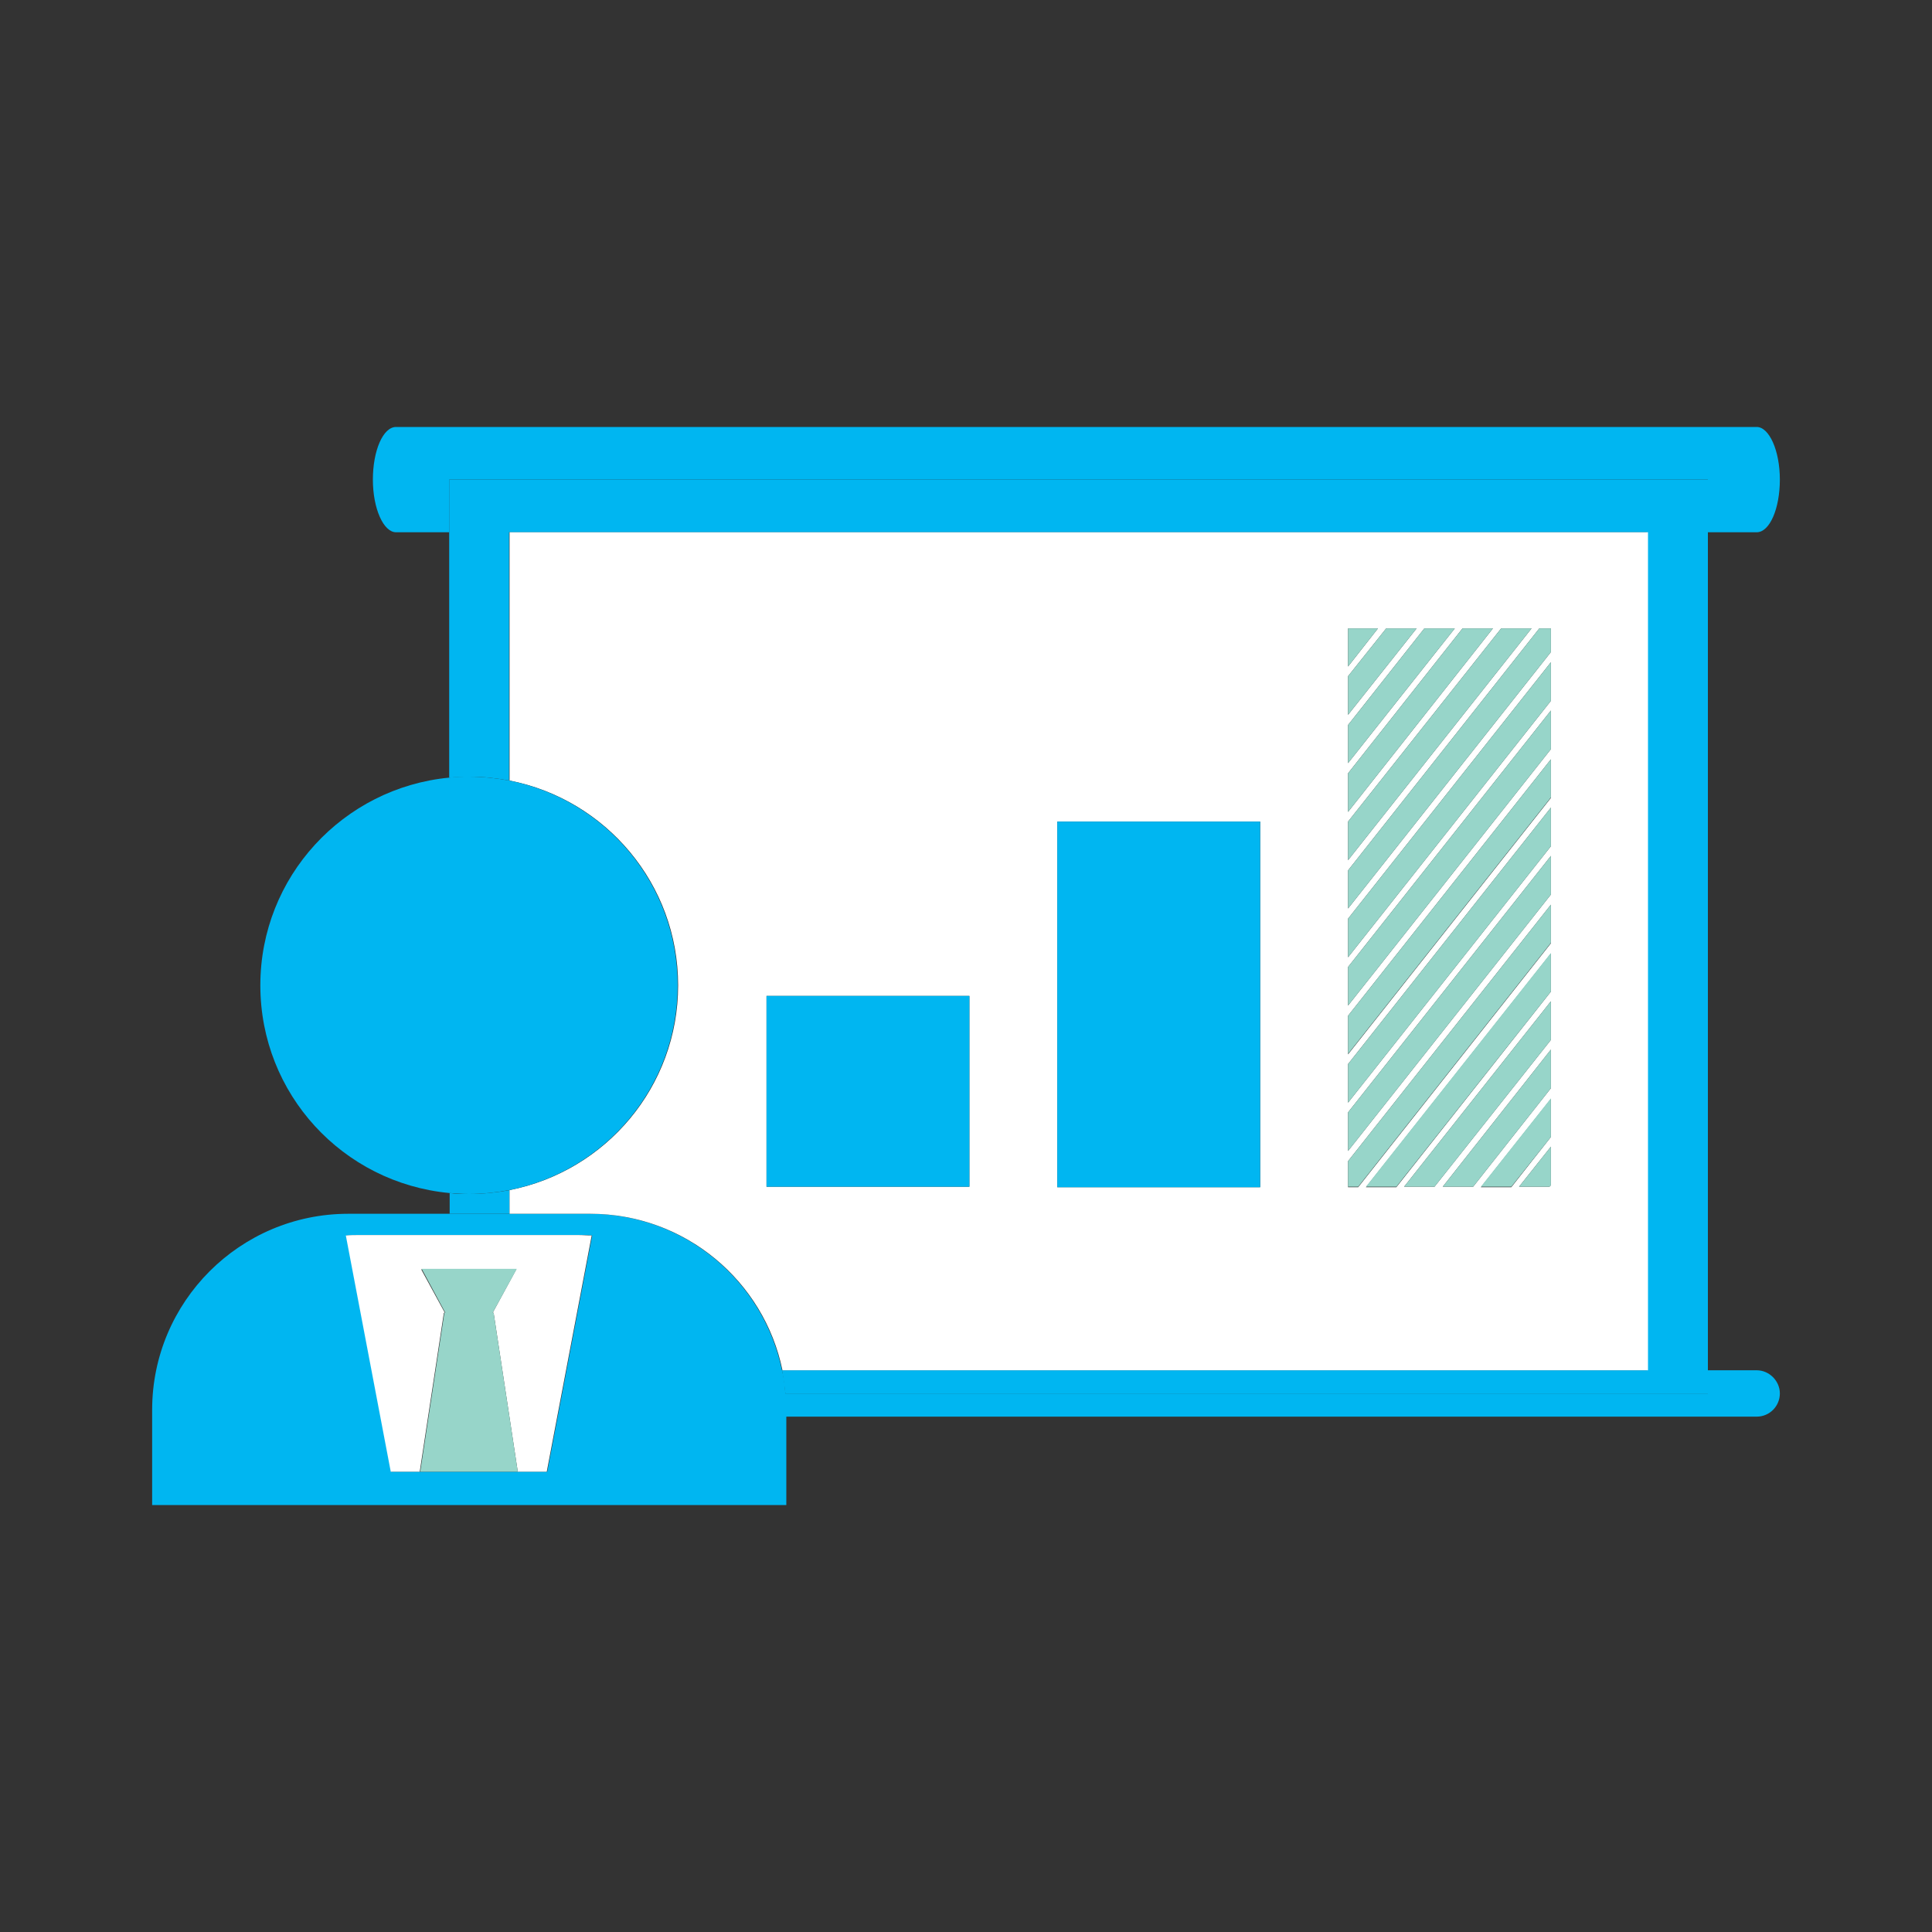 <svg xmlns="http://www.w3.org/2000/svg" viewBox="0 0 40 40"><rect x="0" y="0" width="40" height="40" fill="#333333" stroke="none"/><defs><style>      .cls-1 {        fill: #97d5c9;      }      .cls-2 {        fill: #fff;      }      .cls-3 {        fill: #00b6f1;      }    </style></defs><g><g id="Layer_1"><g><path class="cls-3" d="M36.37,11.02c.27,0,.48-.49.48-1.09s-.22-1.09-.48-1.09H8.2c-.27,0-.48.49-.48,1.09s.22,1.09.48,1.09h1.1v-1.09h26.06v1.09h1.01Z"></path><path class="cls-3" d="M35.36,28.37v.48h-19.1c-.01-.16-.03-.33-.07-.48-.38-1.85-2.02-3.24-3.98-3.24h-5c-2.24,0-4.06,1.82-4.06,4.06v1.97h13.13v-1.83h20.09c.27,0,.48-.22.48-.48s-.22-.48-.48-.48h-1.01ZM11.32,30.47h-3.22l-.93-4.89c.09,0,.18-.01.28-.01h4.53c.09,0,.18,0,.28.01l-.93,4.89Z"></path><path class="cls-3" d="M9.3,25.13h1.25v-.49c-.27.05-.55.08-.83.08-.14,0-.28,0-.41-.02v.43Z"></path><path class="cls-3" d="M16.19,28.37c.03.16.05.32.07.48h19.1V9.93H9.3v6.17c.14-.01.27-.02.41-.02.29,0,.56.03.83.08v-5.14h23.56v17.35h-17.92Z"></path><path class="cls-2" d="M10.55,24.64v.49h1.67c1.96,0,3.6,1.39,3.98,3.24h17.92V11.02H10.55v5.14c1.99.39,3.49,2.14,3.49,4.24s-1.5,3.85-3.49,4.24ZM32.11,24.54l-.03.03h-.63l.66-.83v.8ZM32.11,23.54l-.82,1.04h-.63l1.45-1.83v.8ZM32.11,22.53l-1.61,2.04h-.63l2.24-2.84v.8ZM32.11,21.53l-2.41,3.04h-.63l3.04-3.84v.8ZM32.11,20.53l-3.2,4.05h-.63l3.83-4.84v.8ZM27.91,13.01h.62l-.62.79v-.79ZM27.91,14l.79-.99h.63l-1.42,1.79v-.8ZM27.91,15.01l1.58-2h.63l-2.21,2.79v-.8ZM27.91,16.01l2.37-3h.63l-3,3.8v-.8ZM27.91,17.01l3.17-4h.63l-3.8,4.8v-.8ZM27.91,18.02l3.96-5.01h.24v.49l-4.2,5.31v-.8ZM27.91,19.02l4.2-5.31v.8l-4.2,5.31v-.8ZM27.91,20.02l4.2-5.31v.8l-4.2,5.31v-.8ZM27.91,21.03l4.2-5.31v.8l-4.2,5.31v-.8ZM27.91,22.03l4.2-5.31v.8l-4.2,5.31v-.8ZM27.91,23.03l4.2-5.31v.8l-4.2,5.31v-.8ZM27.91,24.04l4.2-5.31v.8l-3.99,5.05h-.21v-.54ZM21.89,17.01h4.2v7.57h-4.2v-7.57ZM15.87,20.62h4.2v3.95h-4.2v-3.95Z"></path><path class="cls-3" d="M9.71,16.08c-.14,0-.28,0-.41.02-2.19.21-3.91,2.05-3.91,4.3s1.71,4.09,3.91,4.3c.14.01.27.02.41.02.29,0,.56-.03.83-.08,1.99-.39,3.49-2.14,3.49-4.24s-1.5-3.85-3.49-4.24c-.27-.05-.55-.08-.83-.08Z"></path><path class="cls-2" d="M10.22,27.18h0l.5,3.29h.6l.93-4.89c-.09,0-.18-.01-.28-.01h-4.53c-.09,0-.18,0-.28.01l.93,4.89h.6l.5-3.29h.02l-.49-.9h1.97l-.49.9h.02Z"></path><polygon class="cls-1" points="8.7 30.47 10.72 30.47 10.22 27.18 10.22 27.18 10.2 27.18 10.7 26.27 8.73 26.27 9.22 27.18 9.2 27.18 8.7 30.47"></polygon><rect class="cls-3" x="15.87" y="20.62" width="4.2" height="3.95"></rect><rect class="cls-3" x="21.89" y="17.01" width="4.2" height="7.57"></rect><polygon class="cls-1" points="32.11 21.53 32.11 20.73 29.07 24.57 29.7 24.57 32.11 21.53"></polygon><polygon class="cls-1" points="32.11 20.53 32.11 19.73 28.28 24.57 28.91 24.57 32.11 20.53"></polygon><polygon class="cls-1" points="28.53 13.01 27.91 13.01 27.91 13.8 28.53 13.01"></polygon><polygon class="cls-1" points="32.11 15.51 32.11 14.71 27.91 20.02 27.91 20.82 32.11 15.51"></polygon><polygon class="cls-1" points="32.11 16.51 32.11 15.72 27.91 21.03 27.91 21.82 32.11 16.51"></polygon><polygon class="cls-1" points="28.12 24.57 32.11 19.52 32.11 18.73 27.91 24.04 27.91 24.57 28.12 24.57"></polygon><polygon class="cls-1" points="32.11 14.51 32.11 13.71 27.91 19.02 27.91 19.82 32.11 14.51"></polygon><polygon class="cls-1" points="32.11 18.52 32.11 17.72 27.91 23.03 27.91 23.83 32.11 18.52"></polygon><polygon class="cls-1" points="27.91 14.8 29.33 13.01 28.7 13.01 27.91 14 27.91 14.8"></polygon><polygon class="cls-1" points="32.11 17.52 32.11 16.72 27.91 22.03 27.91 22.83 32.11 17.52"></polygon><polygon class="cls-1" points="27.91 16.81 30.91 13.01 30.28 13.01 27.91 16.01 27.91 16.81"></polygon><polygon class="cls-1" points="32.11 23.54 32.11 22.74 30.66 24.57 31.29 24.57 32.11 23.54"></polygon><polygon class="cls-1" points="32.11 24.54 32.11 23.74 31.45 24.57 32.08 24.57 32.11 24.54"></polygon><polygon class="cls-1" points="27.91 17.81 31.71 13.01 31.08 13.01 27.91 17.01 27.91 17.81"></polygon><polygon class="cls-1" points="32.11 22.53 32.11 21.73 29.87 24.57 30.5 24.57 32.11 22.53"></polygon><polygon class="cls-1" points="27.91 15.8 30.12 13.01 29.49 13.01 27.91 15.01 27.91 15.8"></polygon><polygon class="cls-1" points="27.91 18.81 32.11 13.5 32.11 13.01 31.87 13.01 27.91 18.02 27.91 18.81"></polygon></g></g></g></svg>